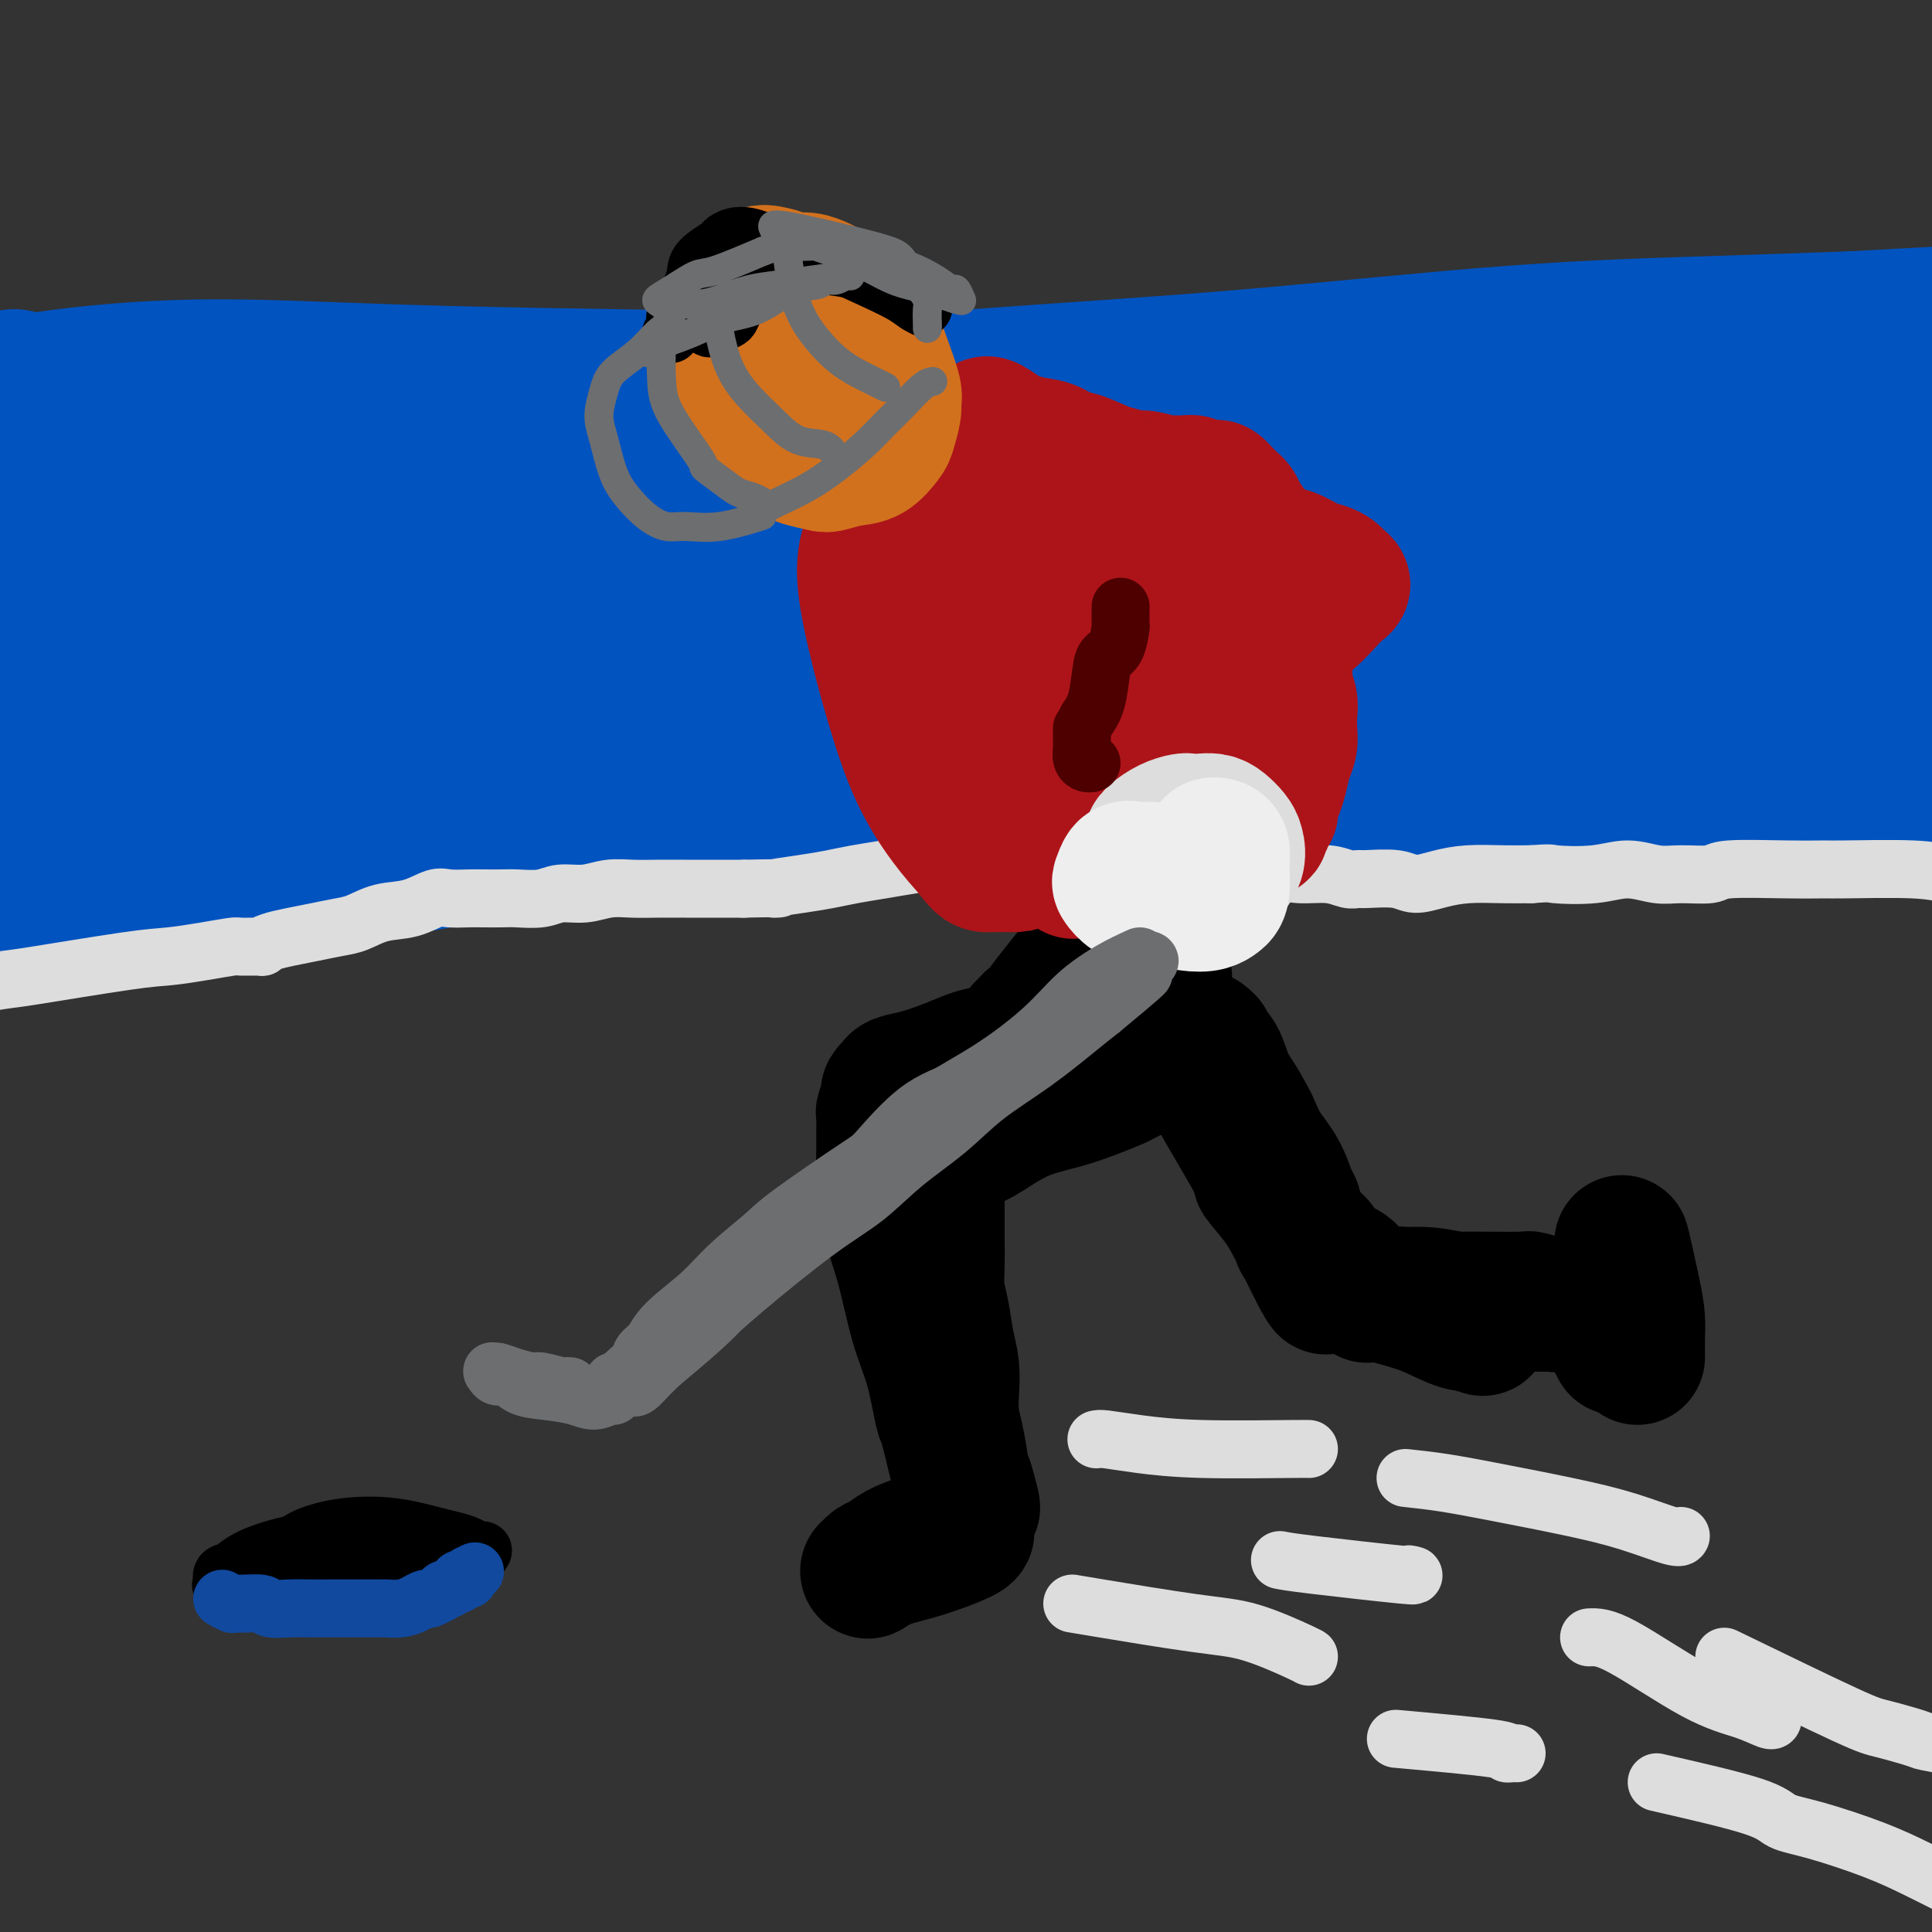 <svg viewBox='0 0 400 400' version='1.1' xmlns='http://www.w3.org/2000/svg' xmlns:xlink='http://www.w3.org/1999/xlink'><rect x="0" y="0" width="400" height="400" fill="#333333" stroke="none"/><g fill='none' stroke='rgb(1,83,192)' stroke-width='28' stroke-linecap='round' stroke-linejoin='round'><path d='M-5,173c26.239,-4.037 52.479,-8.073 71,-10c18.521,-1.927 29.325,-1.743 43,-2c13.675,-0.257 30.221,-0.955 45,-1c14.779,-0.045 27.791,0.565 42,1c14.209,0.435 29.617,0.697 45,1c15.383,0.303 30.743,0.646 52,1c21.257,0.354 48.412,0.719 64,1c15.588,0.281 19.609,0.478 28,0c8.391,-0.478 21.151,-1.629 27,-2c5.849,-0.371 4.787,0.040 6,0c1.213,-0.040 4.702,-0.532 7,-1c2.298,-0.468 3.403,-0.914 4,-1c0.597,-0.086 0.684,0.188 1,0c0.316,-0.188 0.861,-0.836 1,-1c0.139,-0.164 -0.129,0.157 0,0c0.129,-0.157 0.656,-0.791 0,-1c-0.656,-0.209 -2.495,0.006 -3,0c-0.505,-0.006 0.325,-0.234 -8,-1c-8.325,-0.766 -25.804,-2.071 -37,-3c-11.196,-0.929 -16.111,-1.481 -27,-2c-10.889,-0.519 -27.754,-1.006 -43,-1c-15.246,0.006 -28.872,0.503 -42,1c-13.128,0.497 -25.756,0.992 -43,2c-17.244,1.008 -39.103,2.529 -58,4c-18.897,1.471 -34.832,2.890 -58,5c-23.168,2.110 -53.570,4.909 -69,6c-15.430,1.091 -15.889,0.475 -18,1c-2.111,0.525 -5.875,2.192 -9,3c-3.125,0.808 -5.611,0.756 -7,1c-1.389,0.244 -1.683,0.784 -2,1c-0.317,0.216 -0.659,0.108 -1,0'/><path d='M6,175c-1.539,0.062 4.114,-2.284 11,-4c6.886,-1.716 15.004,-2.802 26,-4c10.996,-1.198 24.869,-2.508 41,-4c16.131,-1.492 34.519,-3.168 52,-4c17.481,-0.832 34.053,-0.821 52,-1c17.947,-0.179 37.269,-0.547 59,0c21.731,0.547 45.872,2.009 65,3c19.128,0.991 33.242,1.511 50,2c16.758,0.489 36.160,0.948 47,1c10.840,0.052 13.118,-0.303 14,-1c0.882,-0.697 0.369,-1.735 1,-2c0.631,-0.265 2.408,0.243 -1,0c-3.408,-0.243 -12.001,-1.236 -24,-3c-11.999,-1.764 -27.405,-4.299 -46,-6c-18.595,-1.701 -40.381,-2.567 -55,-4c-14.619,-1.433 -22.072,-3.434 -73,0c-50.928,3.434 -145.333,12.303 -190,17c-44.667,4.697 -39.598,5.222 -39,6c0.598,0.778 -3.275,1.809 -4,2c-0.725,0.191 1.700,-0.456 3,-1c1.300,-0.544 1.476,-0.983 1,-1c-0.476,-0.017 -1.604,0.388 3,-2c4.604,-2.388 14.941,-7.568 27,-11c12.059,-3.432 25.840,-5.116 42,-7c16.160,-1.884 34.700,-3.969 53,-5c18.300,-1.031 36.359,-1.008 54,-1c17.641,0.008 34.865,0.002 55,1c20.135,0.998 43.181,2.999 63,5c19.819,2.001 36.409,4.000 53,6'/><path d='M346,157c23.969,2.418 25.891,2.961 36,4c10.109,1.039 28.403,2.572 38,3c9.597,0.428 10.496,-0.251 11,-1c0.504,-0.749 0.612,-1.569 0,-2c-0.612,-0.431 -1.944,-0.472 -1,0c0.944,0.472 4.163,1.458 -4,-2c-8.163,-3.458 -27.707,-11.359 -42,-16c-14.293,-4.641 -23.337,-6.022 -40,-8c-16.663,-1.978 -40.947,-4.551 -51,-6c-10.053,-1.449 -5.874,-1.772 -30,-3c-24.126,-1.228 -76.557,-3.359 -118,-4c-41.443,-0.641 -71.897,0.209 -90,1c-18.103,0.791 -23.856,1.522 -28,2c-4.144,0.478 -6.680,0.702 -10,1c-3.320,0.298 -7.423,0.668 -10,1c-2.577,0.332 -3.628,0.625 -5,1c-1.372,0.375 -3.064,0.831 -3,1c0.064,0.169 1.886,0.052 0,0c-1.886,-0.052 -7.478,-0.039 0,0c7.478,0.039 28.028,0.103 36,0c7.972,-0.103 3.368,-0.374 22,-1c18.632,-0.626 60.501,-1.608 88,-2c27.499,-0.392 40.628,-0.193 60,0c19.372,0.193 44.988,0.381 69,1c24.012,0.619 46.420,1.669 65,2c18.580,0.331 33.331,-0.055 45,0c11.669,0.055 20.257,0.553 28,0c7.743,-0.553 14.641,-2.158 17,-3c2.359,-0.842 0.180,-0.921 -2,-1'/><path d='M427,125c1.325,-1.008 -2.863,-1.528 -11,-3c-8.137,-1.472 -20.222,-3.897 -33,-6c-12.778,-2.103 -26.248,-3.883 -45,-5c-18.752,-1.117 -42.785,-1.570 -56,-2c-13.215,-0.430 -15.612,-0.838 -33,-1c-17.388,-0.162 -49.766,-0.079 -86,2c-36.234,2.079 -76.325,6.152 -109,10c-32.675,3.848 -57.936,7.469 -66,9c-8.064,1.531 1.067,0.970 5,1c3.933,0.030 2.667,0.650 3,1c0.333,0.350 2.265,0.429 10,0c7.735,-0.429 21.272,-1.368 34,-2c12.728,-0.632 24.646,-0.958 38,-1c13.354,-0.042 28.145,0.200 44,1c15.855,0.800 32.773,2.157 52,3c19.227,0.843 40.762,1.171 62,3c21.238,1.829 42.180,5.157 74,7c31.820,1.843 74.517,2.200 99,2c24.483,-0.200 30.752,-0.958 34,-2c3.248,-1.042 3.475,-2.369 6,-3c2.525,-0.631 7.348,-0.566 5,-2c-2.348,-1.434 -11.868,-4.366 -21,-6c-9.132,-1.634 -17.875,-1.968 -39,-2c-21.125,-0.032 -54.631,0.239 -81,1c-26.369,0.761 -45.599,2.013 -71,4c-25.401,1.987 -56.972,4.711 -94,8c-37.028,3.289 -79.514,7.145 -122,11'/><path d='M26,153c-53.397,4.121 -43.389,2.924 -39,2c4.389,-0.924 3.159,-1.574 3,-2c-0.159,-0.426 0.752,-0.627 1,-1c0.248,-0.373 -0.167,-0.919 0,-2c0.167,-1.081 0.917,-2.696 4,-5c3.083,-2.304 8.498,-5.297 15,-8c6.502,-2.703 14.092,-5.116 25,-7c10.908,-1.884 25.133,-3.239 41,-4c15.867,-0.761 33.375,-0.928 51,-1c17.625,-0.072 35.368,-0.050 54,1c18.632,1.050 38.153,3.129 60,5c21.847,1.871 46.020,3.534 66,5c19.980,1.466 35.765,2.736 54,4c18.235,1.264 38.918,2.522 52,3c13.082,0.478 18.561,0.176 22,0c3.439,-0.176 4.837,-0.225 3,-1c-1.837,-0.775 -6.910,-2.277 -19,-5c-12.090,-2.723 -31.196,-6.667 -50,-10c-18.804,-3.333 -37.306,-6.055 -66,-8c-28.694,-1.945 -67.579,-3.113 -84,-4c-16.421,-0.887 -10.376,-1.492 -48,-1c-37.624,0.492 -118.916,2.080 -156,3c-37.084,0.920 -29.960,1.171 -26,1c3.960,-0.171 4.758,-0.765 5,-1c0.242,-0.235 -0.070,-0.113 0,0c0.070,0.113 0.524,0.216 5,0c4.476,-0.216 12.974,-0.750 23,-2c10.026,-1.250 21.579,-3.214 35,-5c13.421,-1.786 28.711,-3.393 44,-5'/><path d='M101,105c26.548,-2.188 36.919,-1.157 52,-1c15.081,0.157 34.874,-0.560 57,0c22.126,0.560 46.587,2.396 69,4c22.413,1.604 42.779,2.976 66,4c23.221,1.024 49.297,1.701 64,2c14.703,0.299 18.032,0.220 21,0c2.968,-0.220 5.575,-0.582 9,-1c3.425,-0.418 7.667,-0.893 10,-1c2.333,-0.107 2.757,0.153 3,0c0.243,-0.153 0.304,-0.720 0,-1c-0.304,-0.280 -0.972,-0.274 -6,0c-5.028,0.274 -14.415,0.817 -28,1c-13.585,0.183 -31.366,0.006 -50,0c-18.634,-0.006 -38.119,0.158 -59,0c-20.881,-0.158 -43.157,-0.639 -68,0c-24.843,0.639 -52.253,2.396 -87,4c-34.747,1.604 -76.832,3.055 -105,4c-28.168,0.945 -42.418,1.386 -50,1c-7.582,-0.386 -8.494,-1.598 -8,-2c0.494,-0.402 2.394,0.006 3,0c0.606,-0.006 -0.083,-0.425 0,-2c0.083,-1.575 0.936,-4.307 2,-7c1.064,-2.693 2.338,-5.346 5,-9c2.662,-3.654 6.714,-8.309 13,-12c6.286,-3.691 14.808,-6.417 27,-8c12.192,-1.583 28.055,-2.024 45,-2c16.945,0.024 34.973,0.512 53,1'/><path d='M139,80c24.507,0.574 36.773,2.509 54,5c17.227,2.491 39.413,5.539 62,9c22.587,3.461 45.575,7.335 64,10c18.425,2.665 32.288,4.122 49,6c16.712,1.878 36.273,4.178 49,5c12.727,0.822 18.621,0.168 22,0c3.379,-0.168 4.243,0.151 5,0c0.757,-0.151 1.406,-0.772 2,-1c0.594,-0.228 1.135,-0.062 2,0c0.865,0.062 2.056,0.022 -2,-1c-4.056,-1.022 -13.360,-3.025 -17,-4c-3.640,-0.975 -1.617,-0.923 -19,-3c-17.383,-2.077 -54.174,-6.284 -79,-9c-24.826,-2.716 -37.689,-3.942 -59,-5c-21.311,-1.058 -51.069,-1.949 -78,-3c-26.931,-1.051 -51.033,-2.263 -81,-3c-29.967,-0.737 -65.799,-0.998 -86,-2c-20.201,-1.002 -24.771,-2.746 -26,-4c-1.229,-1.254 0.883,-2.018 2,-2c1.117,0.018 1.238,0.817 2,1c0.762,0.183 2.164,-0.250 8,-1c5.836,-0.750 16.107,-1.816 28,-2c11.893,-0.184 25.408,0.514 40,1c14.592,0.486 30.262,0.759 46,1c15.738,0.241 31.545,0.449 48,1c16.455,0.551 33.559,1.443 51,2c17.441,0.557 35.221,0.778 53,1'/><path d='M279,82c45.859,0.902 41.508,0.157 48,0c6.492,-0.157 23.829,0.273 35,0c11.171,-0.273 16.178,-1.248 23,-2c6.822,-0.752 15.460,-1.281 20,-2c4.540,-0.719 4.981,-1.629 5,-2c0.019,-0.371 -0.383,-0.205 0,0c0.383,0.205 1.550,0.448 0,1c-1.550,0.552 -5.819,1.414 -13,2c-7.181,0.586 -17.276,0.895 -30,1c-12.724,0.105 -28.079,0.004 -45,0c-16.921,-0.004 -35.409,0.087 -55,0c-19.591,-0.087 -40.287,-0.353 -76,0c-35.713,0.353 -86.445,1.323 -119,2c-32.555,0.677 -46.933,1.060 -56,1c-9.067,-0.060 -12.823,-0.564 -14,-1c-1.177,-0.436 0.225,-0.805 1,-1c0.775,-0.195 0.923,-0.217 1,0c0.077,0.217 0.083,0.672 0,1c-0.083,0.328 -0.256,0.527 0,1c0.256,0.473 0.940,1.219 4,2c3.060,0.781 8.497,1.598 17,2c8.503,0.402 20.072,0.388 33,0c12.928,-0.388 27.216,-1.151 43,-2c15.784,-0.849 33.065,-1.786 50,-3c16.935,-1.214 33.524,-2.707 51,-4c17.476,-1.293 35.839,-2.388 55,-4c19.161,-1.612 39.120,-3.742 56,-5c16.880,-1.258 30.680,-1.645 42,-2c11.320,-0.355 20.160,-0.677 29,-1'/><path d='M384,66c56.590,-3.252 35.066,-0.882 29,0c-6.066,0.882 3.327,0.277 7,0c3.673,-0.277 1.625,-0.226 1,0c-0.625,0.226 0.174,0.627 1,1c0.826,0.373 1.678,0.717 0,2c-1.678,1.283 -5.888,3.506 -14,5c-8.112,1.494 -20.128,2.260 -34,3c-13.872,0.740 -29.601,1.453 -46,2c-16.399,0.547 -33.469,0.929 -54,2c-20.531,1.071 -44.522,2.833 -68,5c-23.478,2.167 -46.444,4.739 -78,8c-31.556,3.261 -71.703,7.209 -97,10c-25.297,2.791 -35.746,4.423 -39,5c-3.254,0.577 0.686,0.099 2,0c1.314,-0.099 0.002,0.180 6,0c5.998,-0.180 19.305,-0.819 30,-1c10.695,-0.181 18.777,0.095 47,0c28.223,-0.095 76.586,-0.563 107,-1c30.414,-0.437 42.881,-0.845 62,-1c19.119,-0.155 44.892,-0.057 68,0c23.108,0.057 43.551,0.073 53,0c9.449,-0.073 7.904,-0.236 20,0c12.096,0.236 37.834,0.871 50,1c12.166,0.129 10.762,-0.249 13,0c2.238,0.249 8.119,1.124 14,2'/><path d='M464,109c35.658,0.687 15.803,0.905 9,1c-6.803,0.095 -0.553,0.069 2,0c2.553,-0.069 1.408,-0.179 1,0c-0.408,0.179 -0.079,0.647 0,1c0.079,0.353 -0.092,0.589 0,1c0.092,0.411 0.448,0.995 -1,2c-1.448,1.005 -4.699,2.430 -6,3c-1.301,0.570 -0.650,0.285 0,0'/><path d='M-4,194c28.264,-4.578 56.528,-9.156 79,-13c22.472,-3.844 39.150,-6.956 47,-8c7.850,-1.044 6.870,-0.022 23,-1c16.130,-0.978 49.369,-3.957 76,-5c26.631,-1.043 46.654,-0.150 57,0c10.346,0.150 11.016,-0.443 26,0c14.984,0.443 44.284,1.924 66,3c21.716,1.076 35.848,1.748 44,2c8.152,0.252 10.323,0.083 13,0c2.677,-0.083 5.860,-0.079 9,0c3.140,0.079 6.236,0.233 8,0c1.764,-0.233 2.194,-0.854 3,-1c0.806,-0.146 1.987,0.182 0,0c-1.987,-0.182 -7.142,-0.874 -16,-2c-8.858,-1.126 -21.418,-2.684 -35,-4c-13.582,-1.316 -28.184,-2.388 -44,-3c-15.816,-0.612 -32.845,-0.763 -52,-1c-19.155,-0.237 -40.437,-0.558 -63,0c-22.563,0.558 -46.407,1.997 -79,4c-32.593,2.003 -73.935,4.570 -99,6c-25.065,1.430 -33.852,1.722 -42,2c-8.148,0.278 -15.657,0.542 -20,1c-4.343,0.458 -5.519,1.110 -6,1c-0.481,-0.110 -0.266,-0.981 0,-1c0.266,-0.019 0.582,0.815 1,1c0.418,0.185 0.937,-0.280 2,-1c1.063,-0.720 2.671,-1.694 5,-3c2.329,-1.306 5.380,-2.945 8,-4c2.620,-1.055 4.810,-1.528 7,-2'/><path d='M14,165c3.833,-1.667 1.917,-0.833 0,0'/></g>
<g fill='none' stroke='rgb(221,221,221)' stroke-width='12' stroke-linecap='round' stroke-linejoin='round'><path d='M-12,205c4.794,-0.817 9.589,-1.633 12,-2c2.411,-0.367 2.440,-0.284 7,-1c4.560,-0.716 13.652,-2.230 19,-3c5.348,-0.770 6.951,-0.795 9,-1c2.049,-0.205 4.544,-0.590 7,-1c2.456,-0.410 4.873,-0.845 6,-1c1.127,-0.155 0.965,-0.030 2,0c1.035,0.030 3.269,-0.033 4,0c0.731,0.033 -0.041,0.163 0,0c0.041,-0.163 0.894,-0.620 2,-1c1.106,-0.380 2.464,-0.683 4,-1c1.536,-0.317 3.249,-0.647 5,-1c1.751,-0.353 3.540,-0.729 5,-1c1.460,-0.271 2.591,-0.437 4,-1c1.409,-0.563 3.094,-1.524 5,-2c1.906,-0.476 4.031,-0.467 6,-1c1.969,-0.533 3.780,-1.607 5,-2c1.220,-0.393 1.847,-0.106 3,0c1.153,0.106 2.833,0.029 4,0c1.167,-0.029 1.823,-0.012 3,0c1.177,0.012 2.877,0.018 4,0c1.123,-0.018 1.671,-0.061 3,0c1.329,0.061 3.439,0.227 5,0c1.561,-0.227 2.572,-0.845 4,-1c1.428,-0.155 3.272,0.155 5,0c1.728,-0.155 3.339,-0.774 5,-1c1.661,-0.226 3.373,-0.061 5,0c1.627,0.061 3.168,0.016 5,0c1.832,-0.016 3.955,-0.004 6,0c2.045,0.004 4.013,0.001 6,0c1.987,-0.001 3.994,-0.001 6,0'/><path d='M154,184c10.977,-0.262 6.420,0.085 6,0c-0.420,-0.085 3.298,-0.600 6,-1c2.702,-0.400 4.388,-0.685 6,-1c1.612,-0.315 3.150,-0.662 5,-1c1.850,-0.338 4.012,-0.669 6,-1c1.988,-0.331 3.801,-0.662 6,-1c2.199,-0.338 4.784,-0.683 7,-1c2.216,-0.317 4.061,-0.607 6,-1c1.939,-0.393 3.970,-0.890 5,-1c1.030,-0.110 1.059,0.167 3,0c1.941,-0.167 5.795,-0.778 9,-1c3.205,-0.222 5.762,-0.057 8,0c2.238,0.057 4.158,0.004 6,0c1.842,-0.004 3.607,0.040 5,0c1.393,-0.040 2.414,-0.165 4,0c1.586,0.165 3.736,0.621 6,1c2.264,0.379 4.641,0.680 6,1c1.359,0.320 1.700,0.659 3,1c1.300,0.341 3.559,0.684 5,1c1.441,0.316 2.064,0.607 3,1c0.936,0.393 2.187,0.890 4,1c1.813,0.110 4.190,-0.168 6,0c1.810,0.168 3.053,0.782 4,1c0.947,0.218 1.599,0.042 2,0c0.401,-0.042 0.551,0.052 2,0c1.449,-0.052 4.196,-0.248 6,0c1.804,0.248 2.666,0.942 4,1c1.334,0.058 3.141,-0.521 5,-1c1.859,-0.479 3.770,-0.860 6,-1c2.230,-0.140 4.780,-0.040 7,0c2.220,0.040 4.110,0.020 6,0'/><path d='M317,181c4.452,-0.330 3.580,-0.155 5,0c1.420,0.155 5.130,0.291 8,0c2.870,-0.291 4.900,-1.010 7,-1c2.100,0.010 4.271,0.749 6,1c1.729,0.251 3.017,0.015 5,0c1.983,-0.015 4.660,0.192 6,0c1.340,-0.192 1.344,-0.784 4,-1c2.656,-0.216 7.963,-0.055 12,0c4.037,0.055 6.802,0.003 8,0c1.198,-0.003 0.827,0.044 4,0c3.173,-0.044 9.889,-0.180 14,0c4.111,0.180 5.619,0.677 8,1c2.381,0.323 5.637,0.472 9,1c3.363,0.528 6.832,1.434 10,2c3.168,0.566 6.035,0.791 9,1c2.965,0.209 6.029,0.402 9,1c2.971,0.598 5.849,1.599 7,2c1.151,0.401 0.576,0.200 0,0'/><path d='M227,298c0.309,-0.083 0.619,-0.166 2,0c1.381,0.166 3.834,0.580 7,1c3.166,0.420 7.044,0.844 13,1c5.956,0.156 13.988,0.042 18,0c4.012,-0.042 4.003,-0.012 4,0c-0.003,0.012 -0.002,0.006 0,0'/><path d='M291,306c2.512,0.269 5.023,0.539 8,1c2.977,0.461 6.419,1.115 11,2c4.581,0.885 10.299,2.002 15,3c4.701,0.998 8.384,1.876 12,3c3.616,1.124 7.166,2.495 9,3c1.834,0.505 1.953,0.144 2,0c0.047,-0.144 0.024,-0.072 0,0'/><path d='M265,323c0.982,0.196 1.964,0.393 7,1c5.036,0.607 14.125,1.625 18,2c3.875,0.375 2.536,0.107 2,0c-0.536,-0.107 -0.268,-0.054 0,0'/><path d='M329,339c1.525,-0.069 3.050,-0.138 7,2c3.950,2.138 10.326,6.482 15,9c4.674,2.518 7.644,3.211 10,4c2.356,0.789 4.096,1.674 5,2c0.904,0.326 0.973,0.093 1,0c0.027,-0.093 0.014,-0.047 0,0'/><path d='M222,332c0.671,0.113 1.343,0.226 6,1c4.657,0.774 13.300,2.207 19,3c5.700,0.793 8.456,0.944 12,2c3.544,1.056 7.877,3.015 10,4c2.123,0.985 2.035,0.996 2,1c-0.035,0.004 -0.018,0.002 0,0'/><path d='M289,360c8.136,0.732 16.271,1.464 20,2c3.729,0.536 3.051,0.876 3,1c-0.051,0.124 0.525,0.033 1,0c0.475,-0.033 0.850,-0.010 1,0c0.150,0.010 0.075,0.005 0,0'/><path d='M357,343c9.874,4.791 19.749,9.582 25,12c5.251,2.418 5.879,2.463 8,3c2.121,0.537 5.733,1.567 7,2c1.267,0.433 0.187,0.271 4,1c3.813,0.729 12.518,2.351 16,3c3.482,0.649 1.741,0.324 0,0'/><path d='M343,369c7.905,1.809 15.809,3.617 20,5c4.191,1.383 4.668,2.339 6,3c1.332,0.661 3.517,1.025 7,2c3.483,0.975 8.263,2.560 12,4c3.737,1.440 6.429,2.734 9,4c2.571,1.266 5.020,2.505 6,3c0.980,0.495 0.490,0.248 0,0'/></g>
<g fill='none' stroke='rgb(0,0,0)' stroke-width='28' stroke-linecap='round' stroke-linejoin='round'><path d='M212,217c0.165,-0.095 0.331,-0.191 -1,0c-1.331,0.191 -4.157,0.667 -6,1c-1.843,0.333 -2.703,0.523 -4,1c-1.297,0.477 -3.031,1.241 -5,2c-1.969,0.759 -4.174,1.513 -6,2c-1.826,0.487 -3.273,0.707 -4,1c-0.727,0.293 -0.735,0.660 -1,1c-0.265,0.340 -0.789,0.653 -1,1c-0.211,0.347 -0.109,0.728 0,1c0.109,0.272 0.225,0.433 0,1c-0.225,0.567 -0.793,1.538 -1,2c-0.207,0.462 -0.054,0.416 0,1c0.054,0.584 0.009,1.798 0,3c-0.009,1.202 0.017,2.392 0,4c-0.017,1.608 -0.076,3.636 0,6c0.076,2.364 0.286,5.065 1,8c0.714,2.935 1.930,6.103 3,10c1.070,3.897 1.992,8.521 3,12c1.008,3.479 2.101,5.811 3,9c0.899,3.189 1.604,7.236 2,9c0.396,1.764 0.485,1.246 1,3c0.515,1.754 1.458,5.779 2,8c0.542,2.221 0.684,2.636 1,3c0.316,0.364 0.804,0.675 1,1c0.196,0.325 0.098,0.662 0,1'/><path d='M200,308c2.539,8.486 0.887,1.703 0,-1c-0.887,-2.703 -1.008,-1.324 -1,-1c0.008,0.324 0.147,-0.408 0,-2c-0.147,-1.592 -0.578,-4.044 -1,-6c-0.422,-1.956 -0.834,-3.415 -1,-5c-0.166,-1.585 -0.087,-3.298 0,-5c0.087,-1.702 0.181,-3.395 0,-5c-0.181,-1.605 -0.637,-3.122 -1,-5c-0.363,-1.878 -0.633,-4.117 -1,-6c-0.367,-1.883 -0.830,-3.410 -1,-5c-0.170,-1.590 -0.046,-3.245 0,-5c0.046,-1.755 0.013,-3.612 0,-5c-0.013,-1.388 -0.005,-2.307 0,-5c0.005,-2.693 0.009,-7.158 0,-9c-0.009,-1.842 -0.030,-1.059 0,-1c0.030,0.059 0.110,-0.606 0,-1c-0.110,-0.394 -0.409,-0.518 0,-1c0.409,-0.482 1.525,-1.322 3,-2c1.475,-0.678 3.310,-1.192 5,-2c1.690,-0.808 3.237,-1.908 5,-3c1.763,-1.092 3.742,-2.176 6,-3c2.258,-0.824 4.794,-1.387 7,-2c2.206,-0.613 4.080,-1.275 6,-2c1.920,-0.725 3.886,-1.514 5,-2c1.114,-0.486 1.377,-0.669 2,-1c0.623,-0.331 1.607,-0.809 2,-1c0.393,-0.191 0.197,-0.096 0,0'/><path d='M235,222c6.204,-2.793 1.213,-0.777 -3,0c-4.213,0.777 -7.648,0.313 -11,0c-3.352,-0.313 -6.621,-0.476 -10,0c-3.379,0.476 -6.867,1.592 -9,2c-2.133,0.408 -2.912,0.109 -3,0c-0.088,-0.109 0.515,-0.029 1,0c0.485,0.029 0.853,0.008 1,0c0.147,-0.008 0.074,-0.004 0,0'/><path d='M252,225c0.000,0.000 0.000,2.000 0,2'/><path d='M252,227c1.805,3.361 6.317,10.763 8,14c1.683,3.237 0.535,2.310 1,3c0.465,0.690 2.541,2.996 4,5c1.459,2.004 2.300,3.704 3,5c0.700,1.296 1.260,2.186 2,3c0.740,0.814 1.661,1.550 2,2c0.339,0.450 0.096,0.612 0,1c-0.096,0.388 -0.044,1.000 0,1c0.044,0.000 0.080,-0.612 0,-1c-0.080,-0.388 -0.275,-0.551 -1,-2c-0.725,-1.449 -1.981,-4.183 -3,-7c-1.019,-2.817 -1.803,-5.718 -3,-8c-1.197,-2.282 -2.808,-3.946 -4,-6c-1.192,-2.054 -1.966,-4.499 -3,-6c-1.034,-1.501 -2.330,-2.060 -3,-3c-0.670,-0.940 -0.715,-2.263 -1,-3c-0.285,-0.737 -0.809,-0.889 -1,-1c-0.191,-0.111 -0.049,-0.183 0,0c0.049,0.183 0.006,0.620 1,2c0.994,1.380 3.026,3.704 4,5c0.974,1.296 0.890,1.563 2,4c1.110,2.437 3.414,7.045 5,10c1.586,2.955 2.452,4.256 3,6c0.548,1.744 0.776,3.931 1,5c0.224,1.069 0.445,1.018 1,2c0.555,0.982 1.444,2.995 2,4c0.556,1.005 0.778,1.003 1,1'/><path d='M273,263c2.936,6.131 0.777,2.458 0,1c-0.777,-1.458 -0.173,-0.701 1,0c1.173,0.701 2.915,1.344 5,2c2.085,0.656 4.513,1.324 7,2c2.487,0.676 5.034,1.362 7,2c1.966,0.638 3.350,1.230 5,2c1.650,0.770 3.566,1.720 5,2c1.434,0.280 2.385,-0.108 3,0c0.615,0.108 0.894,0.713 1,1c0.106,0.287 0.038,0.257 0,0c-0.038,-0.257 -0.046,-0.742 -1,-1c-0.954,-0.258 -2.853,-0.290 -5,-1c-2.147,-0.710 -4.540,-2.098 -7,-3c-2.460,-0.902 -4.985,-1.317 -8,-2c-3.015,-0.683 -6.519,-1.633 -8,-2c-1.481,-0.367 -0.940,-0.149 -1,0c-0.060,0.149 -0.722,0.230 -1,0c-0.278,-0.230 -0.173,-0.770 0,-1c0.173,-0.230 0.414,-0.150 1,0c0.586,0.150 1.518,0.370 3,1c1.482,0.630 3.514,1.670 6,2c2.486,0.330 5.424,-0.048 8,0c2.576,0.048 4.788,0.524 7,1'/><path d='M301,269c5.003,0.691 6.011,0.917 8,1c1.989,0.083 4.960,0.023 7,0c2.040,-0.023 3.148,-0.010 4,0c0.852,0.010 1.447,0.017 2,0c0.553,-0.017 1.065,-0.057 1,0c-0.065,0.057 -0.708,0.212 -2,0c-1.292,-0.212 -3.235,-0.789 -4,-1c-0.765,-0.211 -0.354,-0.056 -2,0c-1.646,0.056 -5.350,0.011 -8,0c-2.650,-0.011 -4.247,0.011 -5,0c-0.753,-0.011 -0.664,-0.056 -2,0c-1.336,0.056 -4.098,0.211 -6,0c-1.902,-0.211 -2.945,-0.789 -4,-1c-1.055,-0.211 -2.124,-0.055 -3,0c-0.876,0.055 -1.561,0.009 -2,0c-0.439,-0.009 -0.633,0.018 -1,0c-0.367,-0.018 -0.906,-0.082 -1,0c-0.094,0.082 0.259,0.309 0,0c-0.259,-0.309 -1.129,-1.155 -2,-2'/><path d='M281,266c-6.875,-0.976 -3.063,-1.416 -2,-2c1.063,-0.584 -0.622,-1.314 -2,-2c-1.378,-0.686 -2.450,-1.329 -3,-2c-0.550,-0.671 -0.579,-1.369 -1,-2c-0.421,-0.631 -1.236,-1.196 -2,-2c-0.764,-0.804 -1.478,-1.847 -2,-3c-0.522,-1.153 -0.852,-2.415 -1,-3c-0.148,-0.585 -0.112,-0.493 -1,-2c-0.888,-1.507 -2.698,-4.613 -4,-7c-1.302,-2.387 -2.094,-4.054 -3,-6c-0.906,-1.946 -1.926,-4.170 -3,-6c-1.074,-1.830 -2.200,-3.264 -3,-5c-0.800,-1.736 -1.272,-3.772 -2,-5c-0.728,-1.228 -1.711,-1.649 -2,-2c-0.289,-0.351 0.114,-0.633 0,-1c-0.114,-0.367 -0.747,-0.819 -1,-1c-0.253,-0.181 -0.127,-0.090 0,0'/><path d='M198,317c0.126,-0.180 0.251,-0.361 -1,0c-1.251,0.361 -3.879,1.263 -6,2c-2.121,0.737 -3.734,1.309 -5,2c-1.266,0.691 -2.186,1.499 -3,2c-0.814,0.501 -1.524,0.693 -2,1c-0.476,0.307 -0.719,0.727 -1,1c-0.281,0.273 -0.601,0.399 0,0c0.601,-0.399 2.122,-1.322 4,-2c1.878,-0.678 4.112,-1.109 7,-2c2.888,-0.891 6.432,-2.240 8,-3c1.568,-0.760 1.162,-0.931 1,-1c-0.162,-0.069 -0.081,-0.034 0,0'/><path d='M333,269c0.033,-0.302 0.065,-0.604 0,0c-0.065,0.604 -0.228,2.115 0,3c0.228,0.885 0.846,1.145 1,2c0.154,0.855 -0.155,2.305 0,3c0.155,0.695 0.774,0.634 1,1c0.226,0.366 0.061,1.158 0,1c-0.061,-0.158 -0.016,-1.265 0,-2c0.016,-0.735 0.004,-1.096 0,-2c-0.004,-0.904 -0.001,-2.351 0,-4c0.001,-1.649 0.000,-3.500 0,-5c-0.000,-1.500 0.001,-2.648 0,-3c-0.001,-0.352 -0.004,0.093 0,0c0.004,-0.093 0.015,-0.726 0,-1c-0.015,-0.274 -0.057,-0.191 0,0c0.057,0.191 0.211,0.490 0,1c-0.211,0.510 -0.789,1.231 -1,2c-0.211,0.769 -0.056,1.585 0,2c0.056,0.415 0.014,0.428 0,1c-0.014,0.572 -0.001,1.703 0,2c0.001,0.297 -0.010,-0.240 0,0c0.010,0.240 0.041,1.257 0,1c-0.041,-0.257 -0.155,-1.788 0,-3c0.155,-1.212 0.577,-2.106 1,-3'/><path d='M335,265c0.374,-2.403 0.808,-2.412 1,-3c0.192,-0.588 0.143,-1.757 0,-3c-0.143,-1.243 -0.378,-2.561 0,-1c0.378,1.561 1.369,6.002 2,9c0.631,2.998 0.901,4.555 1,6c0.099,1.445 0.027,2.779 0,4c-0.027,1.221 -0.007,2.329 0,3c0.007,0.671 0.002,0.906 0,1c-0.002,0.094 -0.001,0.047 0,0'/><path d='M218,217c-0.283,0.155 -0.566,0.310 0,0c0.566,-0.310 1.982,-1.086 3,-2c1.018,-0.914 1.640,-1.967 2,-3c0.360,-1.033 0.460,-2.047 1,-3c0.540,-0.953 1.522,-1.844 2,-3c0.478,-1.156 0.454,-2.576 1,-4c0.546,-1.424 1.663,-2.853 2,-4c0.337,-1.147 -0.105,-2.012 0,-3c0.105,-0.988 0.758,-2.099 1,-3c0.242,-0.901 0.075,-1.593 0,-2c-0.075,-0.407 -0.056,-0.529 0,-1c0.056,-0.471 0.150,-1.292 0,-1c-0.150,0.292 -0.544,1.695 -1,3c-0.456,1.305 -0.973,2.512 -2,4c-1.027,1.488 -2.564,3.258 -4,5c-1.436,1.742 -2.771,3.455 -4,5c-1.229,1.545 -2.354,2.920 -3,4c-0.646,1.080 -0.815,1.863 -1,2c-0.185,0.137 -0.386,-0.372 -1,0c-0.614,0.372 -1.640,1.623 -2,2c-0.360,0.377 -0.054,-0.122 0,0c0.054,0.122 -0.145,0.864 0,1c0.145,0.136 0.632,-0.336 2,-1c1.368,-0.664 3.615,-1.521 5,-2c1.385,-0.479 1.909,-0.579 4,-2c2.091,-1.421 5.751,-4.163 8,-6c2.249,-1.837 3.087,-2.771 4,-4c0.913,-1.229 1.900,-2.754 3,-4c1.100,-1.246 2.314,-2.213 3,-3c0.686,-0.787 0.843,-1.393 1,-2'/><path d='M242,190c1.766,-2.324 0.683,-1.635 0,-1c-0.683,0.635 -0.964,1.217 -1,2c-0.036,0.783 0.172,1.769 0,3c-0.172,1.231 -0.726,2.708 -1,4c-0.274,1.292 -0.269,2.398 0,3c0.269,0.602 0.803,0.701 1,1c0.197,0.299 0.056,0.800 0,1c-0.056,0.200 -0.028,0.100 0,0'/></g>
<g fill='none' stroke='rgb(173,20,25)' stroke-width='28' stroke-linecap='round' stroke-linejoin='round'><path d='M204,88c0.118,-0.203 0.236,-0.407 1,0c0.764,0.407 2.173,1.423 3,2c0.827,0.577 1.072,0.713 2,1c0.928,0.287 2.539,0.725 4,1c1.461,0.275 2.774,0.388 4,1c1.226,0.612 2.367,1.723 3,2c0.633,0.277 0.758,-0.281 2,0c1.242,0.281 3.601,1.400 5,2c1.399,0.600 1.836,0.683 3,1c1.164,0.317 3.053,0.870 4,1c0.947,0.130 0.950,-0.162 2,0c1.050,0.162 3.146,0.779 4,1c0.854,0.221 0.465,0.045 1,0c0.535,-0.045 1.992,0.041 3,0c1.008,-0.041 1.565,-0.208 2,0c0.435,0.208 0.747,0.792 1,1c0.253,0.208 0.445,0.041 1,0c0.555,-0.041 1.472,0.045 2,0c0.528,-0.045 0.666,-0.219 1,0c0.334,0.219 0.863,0.832 1,1c0.137,0.168 -0.119,-0.107 0,0c0.119,0.107 0.613,0.598 1,1c0.387,0.402 0.667,0.715 1,1c0.333,0.285 0.719,0.544 1,1c0.281,0.456 0.456,1.111 1,2c0.544,0.889 1.455,2.011 2,3c0.545,0.989 0.724,1.843 1,3c0.276,1.157 0.650,2.616 1,4c0.350,1.384 0.675,2.692 1,4'/><path d='M262,121c0.627,2.157 0.694,2.050 1,3c0.306,0.950 0.852,2.957 1,4c0.148,1.043 -0.100,1.122 0,2c0.100,0.878 0.549,2.556 1,4c0.451,1.444 0.905,2.655 1,4c0.095,1.345 -0.170,2.825 0,4c0.170,1.175 0.775,2.046 1,3c0.225,0.954 0.071,1.991 0,3c-0.071,1.009 -0.060,1.989 0,3c0.060,1.011 0.170,2.053 0,3c-0.170,0.947 -0.620,1.799 -1,3c-0.380,1.201 -0.691,2.751 -1,4c-0.309,1.249 -0.618,2.195 -1,3c-0.382,0.805 -0.839,1.467 -1,2c-0.161,0.533 -0.028,0.935 0,1c0.028,0.065 -0.049,-0.208 0,0c0.049,0.208 0.223,0.897 0,1c-0.223,0.103 -0.844,-0.380 -1,0c-0.156,0.380 0.154,1.622 0,2c-0.154,0.378 -0.772,-0.110 -1,0c-0.228,0.110 -0.067,0.817 0,1c0.067,0.183 0.038,-0.157 0,0c-0.038,0.157 -0.087,0.812 0,1c0.087,0.188 0.311,-0.089 0,0c-0.311,0.089 -1.155,0.545 -2,1'/><path d='M259,173c-1.781,2.956 -2.234,0.844 -3,0c-0.766,-0.844 -1.844,-0.422 -3,0c-1.156,0.422 -2.388,0.844 -3,1c-0.612,0.156 -0.602,0.045 -1,0c-0.398,-0.045 -1.202,-0.026 -2,0c-0.798,0.026 -1.589,0.059 -2,0c-0.411,-0.059 -0.441,-0.209 -1,0c-0.559,0.209 -1.648,0.777 -2,1c-0.352,0.223 0.034,0.101 0,0c-0.034,-0.101 -0.488,-0.182 -1,0c-0.512,0.182 -1.081,0.627 -2,1c-0.919,0.373 -2.189,0.674 -3,1c-0.811,0.326 -1.162,0.676 -2,1c-0.838,0.324 -2.162,0.623 -3,1c-0.838,0.377 -1.190,0.832 -2,1c-0.810,0.168 -2.078,0.048 -3,0c-0.922,-0.048 -1.497,-0.026 -2,0c-0.503,0.026 -0.934,0.056 -1,0c-0.066,-0.056 0.234,-0.197 0,0c-0.234,0.197 -1.003,0.734 -1,0c0.003,-0.734 0.778,-2.737 1,-4c0.222,-1.263 -0.109,-1.784 0,-3c0.109,-1.216 0.658,-3.127 1,-5c0.342,-1.873 0.478,-3.707 1,-6c0.522,-2.293 1.428,-5.044 2,-8c0.572,-2.956 0.808,-6.115 1,-9c0.192,-2.885 0.340,-5.495 0,-8c-0.340,-2.505 -1.169,-4.905 -2,-7c-0.831,-2.095 -1.666,-3.884 -3,-6c-1.334,-2.116 -3.167,-4.558 -5,-7'/><path d='M218,117c-2.343,-4.133 -3.202,-4.467 -4,-5c-0.798,-0.533 -1.537,-1.266 -2,-2c-0.463,-0.734 -0.650,-1.468 -1,-2c-0.350,-0.532 -0.863,-0.863 -1,-1c-0.137,-0.137 0.104,-0.079 0,0c-0.104,0.079 -0.551,0.179 -1,0c-0.449,-0.179 -0.898,-0.636 -1,-1c-0.102,-0.364 0.143,-0.633 0,-1c-0.143,-0.367 -0.674,-0.832 -1,-1c-0.326,-0.168 -0.446,-0.039 -1,0c-0.554,0.039 -1.543,-0.012 -2,0c-0.457,0.012 -0.384,0.086 -1,0c-0.616,-0.086 -1.923,-0.332 -3,0c-1.077,0.332 -1.924,1.243 -3,3c-1.076,1.757 -2.380,4.359 -3,8c-0.620,3.641 -0.557,8.322 -1,12c-0.443,3.678 -1.393,6.354 -1,11c0.393,4.646 2.128,11.263 3,16c0.872,4.737 0.882,7.596 2,10c1.118,2.404 3.345,4.355 5,6c1.655,1.645 2.737,2.985 4,4c1.263,1.015 2.708,1.705 4,2c1.292,0.295 2.430,0.196 3,0c0.570,-0.196 0.571,-0.487 1,-1c0.429,-0.513 1.284,-1.248 2,-2c0.716,-0.752 1.291,-1.522 2,-2c0.709,-0.478 1.551,-0.664 2,-6c0.449,-5.336 0.506,-15.821 0,-23c-0.506,-7.179 -1.573,-11.051 -3,-15c-1.427,-3.949 -3.213,-7.974 -5,-12'/><path d='M212,115c-2.157,-5.594 -3.550,-6.080 -5,-7c-1.450,-0.920 -2.957,-2.275 -4,-3c-1.043,-0.725 -1.624,-0.820 -2,-1c-0.376,-0.180 -0.548,-0.444 -1,0c-0.452,0.444 -1.183,1.595 -2,4c-0.817,2.405 -1.721,6.065 -2,10c-0.279,3.935 0.067,8.147 1,13c0.933,4.853 2.454,10.347 4,15c1.546,4.653 3.117,8.466 4,12c0.883,3.534 1.079,6.791 2,8c0.921,1.209 2.568,0.371 4,0c1.432,-0.371 2.648,-0.273 3,0c0.352,0.273 -0.161,0.723 1,-1c1.161,-1.723 3.995,-5.620 6,-9c2.005,-3.380 3.180,-6.244 4,-10c0.820,-3.756 1.284,-8.404 2,-12c0.716,-3.596 1.684,-6.140 0,-11c-1.684,-4.860 -6.021,-12.035 -8,-15c-1.979,-2.965 -1.602,-1.720 -3,-2c-1.398,-0.280 -4.572,-2.085 -7,-3c-2.428,-0.915 -4.110,-0.939 -6,-1c-1.890,-0.061 -3.990,-0.157 -6,0c-2.010,0.157 -3.932,0.569 -6,1c-2.068,0.431 -4.284,0.881 -6,2c-1.716,1.119 -2.933,2.907 -4,5c-1.067,2.093 -1.984,4.491 -2,8c-0.016,3.509 0.869,8.128 2,13c1.131,4.872 2.509,9.997 4,15c1.491,5.003 3.094,9.886 5,14c1.906,4.114 4.116,7.461 6,10c1.884,2.539 3.442,4.269 5,6'/><path d='M201,176c2.304,3.155 2.565,3.041 4,3c1.435,-0.041 4.044,-0.009 5,0c0.956,0.009 0.259,-0.004 1,-1c0.741,-0.996 2.921,-2.973 5,-5c2.079,-2.027 4.059,-4.104 6,-6c1.941,-1.896 3.843,-3.613 5,-6c1.157,-2.387 1.567,-5.445 2,-8c0.433,-2.555 0.888,-4.605 1,-7c0.112,-2.395 -0.120,-5.133 -1,-8c-0.880,-2.867 -2.408,-5.864 -4,-9c-1.592,-3.136 -3.249,-6.413 -5,-9c-1.751,-2.587 -3.596,-4.485 -5,-6c-1.404,-1.515 -2.367,-2.649 -3,-3c-0.633,-0.351 -0.937,0.079 -1,0c-0.063,-0.079 0.113,-0.667 0,0c-0.113,0.667 -0.515,2.588 -1,5c-0.485,2.412 -1.052,5.316 -1,9c0.052,3.684 0.722,8.147 2,12c1.278,3.853 3.164,7.097 5,10c1.836,2.903 3.624,5.465 6,7c2.376,1.535 5.341,2.043 7,2c1.659,-0.043 2.012,-0.638 3,-1c0.988,-0.362 2.610,-0.491 4,-2c1.390,-1.509 2.549,-4.397 4,-7c1.451,-2.603 3.196,-4.920 4,-7c0.804,-2.080 0.669,-3.922 1,-6c0.331,-2.078 1.130,-4.392 1,-7c-0.130,-2.608 -1.189,-5.510 -2,-8c-0.811,-2.490 -1.375,-4.569 -2,-6c-0.625,-1.431 -1.313,-2.216 -2,-3'/><path d='M240,109c-0.886,-3.043 -0.101,-2.151 0,-2c0.101,0.151 -0.483,-0.439 -1,1c-0.517,1.439 -0.969,4.907 -1,9c-0.031,4.093 0.359,8.811 1,13c0.641,4.189 1.534,7.851 2,11c0.466,3.149 0.506,5.786 1,8c0.494,2.214 1.443,4.005 2,5c0.557,0.995 0.723,1.196 1,2c0.277,0.804 0.665,2.213 1,3c0.335,0.787 0.618,0.953 1,1c0.382,0.047 0.862,-0.023 1,0c0.138,0.023 -0.066,0.140 0,0c0.066,-0.140 0.402,-0.538 0,-2c-0.402,-1.462 -1.544,-3.989 -2,-5c-0.456,-1.011 -0.228,-0.505 0,0'/><path d='M233,105c1.825,0.551 3.649,1.102 6,2c2.351,0.898 5.227,2.142 8,3c2.773,0.858 5.442,1.329 8,2c2.558,0.671 5.004,1.542 7,2c1.996,0.458 3.543,0.504 5,1c1.457,0.496 2.826,1.442 4,2c1.174,0.558 2.154,0.727 3,1c0.846,0.273 1.557,0.652 2,1c0.443,0.348 0.618,0.667 1,1c0.382,0.333 0.973,0.679 1,1c0.027,0.321 -0.509,0.617 -1,1c-0.491,0.383 -0.937,0.852 -2,2c-1.063,1.148 -2.741,2.976 -4,4c-1.259,1.024 -2.097,1.246 -3,2c-0.903,0.754 -1.872,2.041 -3,3c-1.128,0.959 -2.416,1.592 -3,2c-0.584,0.408 -0.465,0.593 -1,2c-0.535,1.407 -1.726,4.036 -3,6c-1.274,1.964 -2.632,3.264 -3,4c-0.368,0.736 0.254,0.909 0,2c-0.254,1.091 -1.385,3.101 -2,4c-0.615,0.899 -0.715,0.686 -1,1c-0.285,0.314 -0.757,1.156 -1,2c-0.243,0.844 -0.258,1.689 0,2c0.258,0.311 0.788,0.089 1,0c0.212,-0.089 0.106,-0.044 0,0'/><path d='M262,145c-1.804,1.440 -3.607,2.881 -6,5c-2.393,2.119 -5.375,4.917 -7,7c-1.625,2.083 -1.893,3.452 -2,4c-0.107,0.548 -0.054,0.274 0,0'/><path d='M221,164c0.000,0.000 0.100,0.100 0.1,0.1'/></g>
<g fill='none' stroke='rgb(221,221,221)' stroke-width='28' stroke-linecap='round' stroke-linejoin='round'><path d='M246,170c-0.168,-0.060 -0.336,-0.121 -1,0c-0.664,0.121 -1.824,0.423 -3,1c-1.176,0.577 -2.369,1.428 -3,2c-0.631,0.572 -0.699,0.864 -1,2c-0.301,1.136 -0.835,3.116 -1,4c-0.165,0.884 0.038,0.671 0,1c-0.038,0.329 -0.316,1.199 0,2c0.316,0.801 1.228,1.533 2,2c0.772,0.467 1.404,0.669 2,1c0.596,0.331 1.156,0.791 2,1c0.844,0.209 1.971,0.166 3,0c1.029,-0.166 1.961,-0.457 3,-1c1.039,-0.543 2.185,-1.339 3,-2c0.815,-0.661 1.298,-1.189 2,-2c0.702,-0.811 1.622,-1.906 2,-3c0.378,-1.094 0.213,-2.188 0,-3c-0.213,-0.812 -0.474,-1.342 -1,-2c-0.526,-0.658 -1.316,-1.444 -2,-2c-0.684,-0.556 -1.261,-0.880 -2,-1c-0.739,-0.120 -1.640,-0.034 -2,0c-0.360,0.034 -0.180,0.017 0,0'/></g>
<g fill='none' stroke='rgb(238,238,238)' stroke-width='28' stroke-linecap='round' stroke-linejoin='round'><path d='M238,180c-1.069,0.056 -2.138,0.113 -3,0c-0.862,-0.113 -1.517,-0.394 -2,0c-0.483,0.394 -0.792,1.464 -1,2c-0.208,0.536 -0.313,0.540 0,1c0.313,0.460 1.046,1.378 2,2c0.954,0.622 2.129,0.948 3,1c0.871,0.052 1.439,-0.171 3,0c1.561,0.171 4.117,0.737 6,1c1.883,0.263 3.094,0.221 4,0c0.906,-0.221 1.508,-0.623 2,-1c0.492,-0.377 0.874,-0.728 1,-2c0.126,-1.272 -0.005,-3.465 0,-5c0.005,-1.535 0.146,-2.411 0,-3c-0.146,-0.589 -0.578,-0.889 -1,-1c-0.422,-0.111 -0.835,-0.032 -1,0c-0.165,0.032 -0.083,0.016 0,0'/></g>
<g fill='none' stroke='rgb(210,113,29)' stroke-width='28' stroke-linecap='round' stroke-linejoin='round'><path d='M162,72c-0.740,1.324 -1.479,2.648 -2,4c-0.521,1.352 -0.823,2.733 -1,4c-0.177,1.267 -0.229,2.419 0,4c0.229,1.581 0.741,3.590 1,5c0.259,1.410 0.266,2.221 1,3c0.734,0.779 2.194,1.526 3,2c0.806,0.474 0.956,0.676 2,1c1.044,0.324 2.980,0.770 4,1c1.020,0.230 1.124,0.243 2,0c0.876,-0.243 2.526,-0.744 4,-1c1.474,-0.256 2.773,-0.268 4,-1c1.227,-0.732 2.383,-2.185 3,-3c0.617,-0.815 0.695,-0.993 1,-2c0.305,-1.007 0.836,-2.844 1,-4c0.164,-1.156 -0.038,-1.632 0,-2c0.038,-0.368 0.316,-0.630 0,-2c-0.316,-1.370 -1.225,-3.848 -2,-6c-0.775,-2.152 -1.416,-3.977 -2,-5c-0.584,-1.023 -1.111,-1.244 -2,-2c-0.889,-0.756 -2.141,-2.046 -3,-3c-0.859,-0.954 -1.324,-1.573 -2,-2c-0.676,-0.427 -1.563,-0.661 -2,-1c-0.437,-0.339 -0.425,-0.784 -1,-1c-0.575,-0.216 -1.736,-0.205 -3,0c-1.264,0.205 -2.632,0.602 -4,1'/><path d='M164,62c-1.638,0.279 -2.232,0.475 -3,1c-0.768,0.525 -1.709,1.377 -3,2c-1.291,0.623 -2.932,1.017 -4,2c-1.068,0.983 -1.562,2.556 -2,4c-0.438,1.444 -0.818,2.758 -1,4c-0.182,1.242 -0.165,2.413 0,4c0.165,1.587 0.478,3.592 1,5c0.522,1.408 1.254,2.219 2,3c0.746,0.781 1.505,1.532 2,2c0.495,0.468 0.726,0.654 2,1c1.274,0.346 3.592,0.851 5,1c1.408,0.149 1.906,-0.057 3,0c1.094,0.057 2.783,0.379 4,0c1.217,-0.379 1.962,-1.458 3,-2c1.038,-0.542 2.368,-0.547 3,-1c0.632,-0.453 0.566,-1.353 1,-2c0.434,-0.647 1.370,-1.041 2,-2c0.630,-0.959 0.955,-2.482 1,-3c0.045,-0.518 -0.191,-0.029 0,-1c0.191,-0.971 0.808,-3.401 1,-5c0.192,-1.599 -0.041,-2.368 0,-3c0.041,-0.632 0.355,-1.129 0,-2c-0.355,-0.871 -1.380,-2.117 -2,-3c-0.620,-0.883 -0.837,-1.402 -1,-2c-0.163,-0.598 -0.273,-1.274 -1,-2c-0.727,-0.726 -2.070,-1.500 -3,-2c-0.930,-0.500 -1.445,-0.725 -2,-1c-0.555,-0.275 -1.149,-0.599 -2,-1c-0.851,-0.401 -1.960,-0.877 -3,-1c-1.040,-0.123 -2.011,0.108 -3,0c-0.989,-0.108 -1.994,-0.554 -3,-1'/><path d='M161,57c-3.329,-0.992 -3.651,-0.472 -4,0c-0.349,0.472 -0.723,0.896 -1,1c-0.277,0.104 -0.455,-0.111 -1,0c-0.545,0.111 -1.456,0.549 -2,1c-0.544,0.451 -0.721,0.915 -1,2c-0.279,1.085 -0.660,2.792 -1,4c-0.340,1.208 -0.638,1.916 -1,3c-0.362,1.084 -0.789,2.542 -1,4c-0.211,1.458 -0.205,2.915 0,4c0.205,1.085 0.610,1.796 1,3c0.390,1.204 0.767,2.899 1,4c0.233,1.101 0.323,1.609 1,2c0.677,0.391 1.939,0.666 3,1c1.061,0.334 1.919,0.726 3,1c1.081,0.274 2.385,0.429 5,0c2.615,-0.429 6.542,-1.440 8,-2c1.458,-0.560 0.446,-0.667 1,-1c0.554,-0.333 2.673,-0.892 4,-2c1.327,-1.108 1.862,-2.766 2,-4c0.138,-1.234 -0.120,-2.043 0,-3c0.120,-0.957 0.620,-2.061 1,-3c0.380,-0.939 0.641,-1.714 1,-2c0.359,-0.286 0.817,-0.082 1,0c0.183,0.082 0.092,0.041 0,0'/></g>
<g fill='none' stroke='rgb(0,0,0)' stroke-width='12' stroke-linecap='round' stroke-linejoin='round'><path d='M158,50c-0.989,-0.395 -1.978,-0.790 -3,-1c-1.022,-0.210 -2.077,-0.233 -3,0c-0.923,0.233 -1.715,0.724 -2,1c-0.285,0.276 -0.063,0.338 -1,1c-0.937,0.662 -3.033,1.925 -4,3c-0.967,1.075 -0.806,1.962 -1,3c-0.194,1.038 -0.742,2.228 -1,3c-0.258,0.772 -0.224,1.126 0,2c0.224,0.874 0.640,2.270 1,3c0.360,0.730 0.664,0.796 1,1c0.336,0.204 0.705,0.547 1,1c0.295,0.453 0.515,1.015 1,1c0.485,-0.015 1.233,-0.608 2,-1c0.767,-0.392 1.553,-0.585 2,-1c0.447,-0.415 0.554,-1.053 1,-2c0.446,-0.947 1.231,-2.205 2,-3c0.769,-0.795 1.521,-1.128 2,-2c0.479,-0.872 0.686,-2.283 1,-3c0.314,-0.717 0.736,-0.740 1,-1c0.264,-0.260 0.369,-0.758 1,-1c0.631,-0.242 1.787,-0.230 4,0c2.213,0.230 5.485,0.678 8,1c2.515,0.322 4.275,0.520 6,1c1.725,0.480 3.415,1.243 5,2c1.585,0.757 3.066,1.510 4,2c0.934,0.490 1.323,0.719 2,1c0.677,0.281 1.644,0.614 2,1c0.356,0.386 0.102,0.825 0,1c-0.102,0.175 -0.051,0.088 0,0'/><path d='M190,63c2.132,1.172 0.961,0.602 0,0c-0.961,-0.602 -1.711,-1.237 -3,-2c-1.289,-0.763 -3.115,-1.656 -6,-3c-2.885,-1.344 -6.829,-3.141 -9,-4c-2.171,-0.859 -2.568,-0.782 -4,-1c-1.432,-0.218 -3.899,-0.732 -6,-1c-2.101,-0.268 -3.838,-0.289 -5,0c-1.162,0.289 -1.751,0.889 -3,2c-1.249,1.111 -3.158,2.733 -5,4c-1.842,1.267 -3.617,2.180 -5,3c-1.383,0.820 -2.374,1.548 -3,2c-0.626,0.452 -0.886,0.630 -1,1c-0.114,0.370 -0.082,0.934 0,1c0.082,0.066 0.213,-0.364 1,-1c0.787,-0.636 2.228,-1.477 5,-3c2.772,-1.523 6.874,-3.730 9,-5c2.126,-1.270 2.275,-1.605 3,-2c0.725,-0.395 2.028,-0.850 4,-1c1.972,-0.150 4.615,0.004 6,0c1.385,-0.004 1.513,-0.166 3,0c1.487,0.166 4.335,0.661 6,1c1.665,0.339 2.148,0.522 3,1c0.852,0.478 2.074,1.252 3,2c0.926,0.748 1.555,1.471 2,2c0.445,0.529 0.707,0.863 1,1c0.293,0.137 0.617,0.075 1,0c0.383,-0.075 0.824,-0.164 1,0c0.176,0.164 0.088,0.582 0,1'/><path d='M188,61c1.096,0.829 -1.663,-0.599 -4,-2c-2.337,-1.401 -4.252,-2.774 -7,-4c-2.748,-1.226 -6.331,-2.304 -9,-3c-2.669,-0.696 -4.426,-1.010 -7,-1c-2.574,0.010 -5.967,0.344 -8,1c-2.033,0.656 -2.706,1.633 -4,3c-1.294,1.367 -3.209,3.123 -5,5c-1.791,1.877 -3.460,3.874 -4,5c-0.540,1.126 0.047,1.380 0,2c-0.047,0.620 -0.728,1.606 -1,2c-0.272,0.394 -0.136,0.197 0,0'/></g>
<g fill='none' stroke='rgb(109,110,112)' stroke-width='6' stroke-linecap='round' stroke-linejoin='round'><path d='M134,73c-0.315,-0.166 -0.631,-0.332 1,-1c1.631,-0.668 5.207,-1.838 8,-3c2.793,-1.162 4.803,-2.315 7,-3c2.197,-0.685 4.580,-0.900 7,-2c2.420,-1.100 4.877,-3.083 7,-4c2.123,-0.917 3.913,-0.767 5,-1c1.087,-0.233 1.472,-0.847 2,-1c0.528,-0.153 1.199,0.156 2,0c0.801,-0.156 1.732,-0.779 2,-1c0.268,-0.221 -0.127,-0.042 0,0c0.127,0.042 0.778,-0.052 1,0c0.222,0.052 0.017,0.252 0,0c-0.017,-0.252 0.153,-0.955 0,-1c-0.153,-0.045 -0.631,0.569 -2,1c-1.369,0.431 -3.631,0.680 -6,1c-2.369,0.320 -4.845,0.711 -7,1c-2.155,0.289 -3.988,0.474 -6,1c-2.012,0.526 -4.202,1.392 -6,2c-1.798,0.608 -3.205,0.959 -5,1c-1.795,0.041 -3.977,-0.228 -5,0c-1.023,0.228 -0.888,0.954 -1,1c-0.112,0.046 -0.471,-0.587 -1,-1c-0.529,-0.413 -1.227,-0.605 -1,-1c0.227,-0.395 1.381,-0.992 3,-2c1.619,-1.008 3.705,-2.425 5,-3c1.295,-0.575 1.799,-0.307 4,-1c2.201,-0.693 6.101,-2.346 10,-4'/><path d='M158,52c4.609,-1.747 5.132,-1.114 7,-1c1.868,0.114 5.082,-0.291 8,0c2.918,0.291 5.541,1.277 8,2c2.459,0.723 4.754,1.182 7,2c2.246,0.818 4.444,1.995 6,3c1.556,1.005 2.469,1.838 3,2c0.531,0.162 0.679,-0.347 1,0c0.321,0.347 0.815,1.551 1,2c0.185,0.449 0.061,0.144 0,0c-0.061,-0.144 -0.060,-0.128 0,0c0.060,0.128 0.180,0.368 -1,0c-1.180,-0.368 -3.659,-1.345 -6,-2c-2.341,-0.655 -4.543,-0.987 -7,-2c-2.457,-1.013 -5.170,-2.705 -8,-4c-2.830,-1.295 -5.778,-2.193 -8,-3c-2.222,-0.807 -3.717,-1.524 -5,-2c-1.283,-0.476 -2.353,-0.713 -3,-1c-0.647,-0.287 -0.872,-0.625 -1,-1c-0.128,-0.375 -0.160,-0.788 4,0c4.160,0.788 12.512,2.776 17,4c4.488,1.224 5.111,1.683 6,3c0.889,1.317 2.042,3.491 3,5c0.958,1.509 1.721,2.352 2,3c0.279,0.648 0.075,1.102 0,2c-0.075,0.898 -0.020,2.242 0,3c0.020,0.758 0.006,0.931 0,1c-0.006,0.069 -0.003,0.035 0,0'/><path d='M140,62c-0.024,0.062 -0.049,0.123 0,0c0.049,-0.123 0.170,-0.432 0,0c-0.170,0.432 -0.633,1.604 -1,3c-0.367,1.396 -0.640,3.016 -1,4c-0.360,0.984 -0.808,1.333 -1,3c-0.192,1.667 -0.130,4.652 0,7c0.130,2.348 0.327,4.058 2,7c1.673,2.942 4.822,7.117 6,9c1.178,1.883 0.386,1.475 1,2c0.614,0.525 2.634,1.983 4,3c1.366,1.017 2.079,1.593 3,2c0.921,0.407 2.051,0.645 3,1c0.949,0.355 1.717,0.826 2,1c0.283,0.174 0.081,0.050 0,0c-0.081,-0.050 -0.040,-0.025 0,0'/><path d='M151,62c-0.808,0.987 -1.617,1.975 -2,3c-0.383,1.025 -0.341,2.089 0,4c0.341,1.911 0.980,4.669 2,7c1.020,2.331 2.421,4.236 4,6c1.579,1.764 3.338,3.387 5,5c1.662,1.613 3.229,3.216 5,4c1.771,0.784 3.746,0.750 5,1c1.254,0.250 1.787,0.786 2,1c0.213,0.214 0.107,0.107 0,0'/><path d='M163,53c0.512,3.565 1.024,7.131 2,10c0.976,2.869 2.416,5.042 4,7c1.584,1.958 3.311,3.700 5,5c1.689,1.300 3.339,2.158 5,3c1.661,0.842 3.332,1.669 4,2c0.668,0.331 0.334,0.165 0,0'/><path d='M139,67c-0.953,0.490 -1.906,0.980 -3,2c-1.094,1.020 -2.329,2.570 -4,4c-1.671,1.430 -3.777,2.742 -5,4c-1.223,1.258 -1.563,2.464 -2,4c-0.437,1.536 -0.971,3.402 -1,5c-0.029,1.598 0.446,2.930 1,5c0.554,2.070 1.188,4.880 2,7c0.812,2.120 1.801,3.551 3,5c1.199,1.449 2.606,2.917 4,4c1.394,1.083 2.774,1.782 4,2c1.226,0.218 2.298,-0.045 4,0c1.702,0.045 4.035,0.397 7,0c2.965,-0.397 6.561,-1.542 8,-2c1.439,-0.458 0.719,-0.229 0,0'/><path d='M155,107c1.997,-1.016 3.993,-2.032 6,-3c2.007,-0.968 4.024,-1.889 6,-3c1.976,-1.111 3.912,-2.413 6,-4c2.088,-1.587 4.329,-3.458 6,-5c1.671,-1.542 2.774,-2.753 4,-4c1.226,-1.247 2.576,-2.530 4,-4c1.424,-1.470 2.922,-3.126 4,-4c1.078,-0.874 1.737,-0.964 2,-1c0.263,-0.036 0.132,-0.018 0,0'/></g>
<g fill='none' stroke='rgb(109,110,112)' stroke-width='12' stroke-linecap='round' stroke-linejoin='round'><path d='M236,198c-1.883,0.855 -3.767,1.710 -6,3c-2.233,1.290 -4.817,3.016 -7,5c-2.183,1.984 -3.966,4.225 -7,7c-3.034,2.775 -7.318,6.083 -12,9c-4.682,2.917 -9.762,5.444 -14,9c-4.238,3.556 -7.634,8.141 -12,12c-4.366,3.859 -9.702,6.993 -14,11c-4.298,4.007 -7.558,8.888 -11,13c-3.442,4.112 -7.066,7.456 -10,10c-2.934,2.544 -5.178,4.288 -7,6c-1.822,1.712 -3.222,3.392 -4,4c-0.778,0.608 -0.934,0.146 -1,0c-0.066,-0.146 -0.043,0.026 0,0c0.043,-0.026 0.105,-0.249 1,-1c0.895,-0.751 2.624,-2.029 5,-4c2.376,-1.971 5.398,-4.636 8,-7c2.602,-2.364 4.784,-4.426 9,-8c4.216,-3.574 10.465,-8.660 15,-12c4.535,-3.340 7.357,-4.936 10,-7c2.643,-2.064 5.109,-4.597 8,-7c2.891,-2.403 6.208,-4.677 9,-7c2.792,-2.323 5.058,-4.695 8,-7c2.942,-2.305 6.561,-4.544 10,-7c3.439,-2.456 6.697,-5.130 9,-7c2.303,-1.870 3.652,-2.935 5,-4'/><path d='M228,209c15.588,-12.875 6.559,-6.062 4,-4c-2.559,2.062 1.352,-0.627 3,-2c1.648,-1.373 1.033,-1.429 1,-2c-0.033,-0.571 0.516,-1.656 1,-2c0.484,-0.344 0.901,0.054 1,0c0.099,-0.054 -0.122,-0.558 -1,0c-0.878,0.558 -2.412,2.180 -3,3c-0.588,0.820 -0.229,0.840 -3,3c-2.771,2.160 -8.672,6.460 -12,9c-3.328,2.540 -4.082,3.321 -7,5c-2.918,1.679 -8.000,4.256 -12,6c-4.000,1.744 -6.920,2.656 -10,5c-3.080,2.344 -6.322,6.120 -8,8c-1.678,1.880 -1.793,1.862 -5,4c-3.207,2.138 -9.506,6.430 -13,9c-3.494,2.570 -4.182,3.416 -6,5c-1.818,1.584 -4.767,3.905 -7,6c-2.233,2.095 -3.749,3.965 -6,6c-2.251,2.035 -5.237,4.237 -7,6c-1.763,1.763 -2.304,3.088 -3,4c-0.696,0.912 -1.548,1.411 -2,2c-0.452,0.589 -0.503,1.268 -1,2c-0.497,0.732 -1.440,1.517 -2,2c-0.560,0.483 -0.738,0.666 -1,1c-0.262,0.334 -0.609,0.821 -1,1c-0.391,0.179 -0.826,0.051 -1,0c-0.174,-0.051 -0.087,-0.026 0,0'/><path d='M127,289c-0.165,-0.136 -0.330,-0.273 -1,0c-0.670,0.273 -1.846,0.955 -3,1c-1.154,0.045 -2.288,-0.547 -4,-1c-1.712,-0.453 -4.004,-0.766 -6,-1c-1.996,-0.234 -3.698,-0.388 -5,-1c-1.302,-0.612 -2.203,-1.681 -3,-2c-0.797,-0.319 -1.488,0.113 -2,0c-0.512,-0.113 -0.845,-0.772 -1,-1c-0.155,-0.228 -0.133,-0.023 0,0c0.133,0.023 0.376,-0.134 1,0c0.624,0.134 1.630,0.558 3,1c1.370,0.442 3.103,0.903 4,1c0.897,0.097 0.959,-0.170 2,0c1.041,0.170 3.063,0.778 4,1c0.937,0.222 0.791,0.060 1,0c0.209,-0.060 0.774,-0.017 1,0c0.226,0.017 0.113,0.009 0,0'/></g>
<g fill='none' stroke='rgb(0,0,0)' stroke-width='12' stroke-linecap='round' stroke-linejoin='round'><path d='M87,322c-0.685,-0.341 -1.369,-0.682 -2,-1c-0.631,-0.318 -1.207,-0.613 -2,-1c-0.793,-0.387 -1.801,-0.867 -3,-1c-1.199,-0.133 -2.588,0.082 -5,0c-2.412,-0.082 -5.847,-0.459 -10,0c-4.153,0.459 -9.024,1.755 -12,3c-2.976,1.245 -4.055,2.438 -5,3c-0.945,0.562 -1.754,0.491 -2,1c-0.246,0.509 0.072,1.598 0,2c-0.072,0.402 -0.533,0.119 0,0c0.533,-0.119 2.060,-0.072 5,0c2.940,0.072 7.294,0.170 11,0c3.706,-0.170 6.765,-0.609 10,-1c3.235,-0.391 6.647,-0.736 10,-1c3.353,-0.264 6.647,-0.448 9,-1c2.353,-0.552 3.763,-1.471 5,-2c1.237,-0.529 2.299,-0.666 3,-1c0.701,-0.334 1.041,-0.863 1,-1c-0.041,-0.137 -0.463,0.118 -1,0c-0.537,-0.118 -1.190,-0.610 -2,-1c-0.810,-0.390 -1.776,-0.680 -3,-1c-1.224,-0.320 -2.707,-0.672 -4,-1c-1.293,-0.328 -2.398,-0.633 -4,-1c-1.602,-0.367 -3.703,-0.797 -6,-1c-2.297,-0.203 -4.791,-0.178 -7,0c-2.209,0.178 -4.133,0.509 -6,1c-1.867,0.491 -3.676,1.140 -5,2c-1.324,0.860 -2.162,1.930 -3,3'/><path d='M59,322c-1.689,1.000 -1.911,1.000 -2,1c-0.089,0.000 -0.044,0.000 0,0'/></g>
<g fill='none' stroke='rgb(17,73,159)' stroke-width='12' stroke-linecap='round' stroke-linejoin='round'><path d='M48,332c0.000,0.000 0.100,0.100 0.1,0.1'/><path d='M46,331c0.736,0.453 1.472,0.906 3,1c1.528,0.094 3.848,-0.171 5,0c1.152,0.171 1.138,0.778 2,1c0.862,0.222 2.601,0.060 4,0c1.399,-0.060 2.456,-0.016 4,0c1.544,0.016 3.573,0.004 5,0c1.427,-0.004 2.250,-0.001 3,0c0.750,0.001 1.425,0.001 2,0c0.575,-0.001 1.049,-0.003 2,0c0.951,0.003 2.377,0.011 3,0c0.623,-0.011 0.442,-0.040 1,0c0.558,0.040 1.856,0.150 3,0c1.144,-0.150 2.134,-0.561 3,-1c0.866,-0.439 1.608,-0.906 2,-1c0.392,-0.094 0.434,0.186 1,0c0.566,-0.186 1.657,-0.839 2,-1c0.343,-0.161 -0.062,0.168 0,0c0.062,-0.168 0.590,-0.833 1,-1c0.410,-0.167 0.702,0.166 1,0c0.298,-0.166 0.601,-0.829 1,-1c0.399,-0.171 0.895,0.151 1,0c0.105,-0.151 -0.182,-0.775 0,-1c0.182,-0.225 0.832,-0.050 1,0c0.168,0.050 -0.147,-0.025 0,0c0.147,0.025 0.756,0.150 1,0c0.244,-0.150 0.122,-0.575 0,-1'/><path d='M97,326c2.333,-1.167 1.167,-0.583 0,0'/></g>
<g fill='none' stroke='rgb(78,0,0)' stroke-width='12' stroke-linecap='round' stroke-linejoin='round'><path d='M225,149c0.748,-1.094 1.497,-2.189 2,-4c0.503,-1.811 0.762,-4.339 1,-6c0.238,-1.661 0.456,-2.456 1,-3c0.544,-0.544 1.414,-0.836 2,-2c0.586,-1.164 0.889,-3.199 1,-4c0.111,-0.801 0.030,-0.370 0,-1c-0.030,-0.630 -0.009,-2.323 0,-3c0.009,-0.677 0.004,-0.339 0,0'/><path d='M224,151c0.002,-0.180 0.003,-0.360 0,0c-0.003,0.360 -0.011,1.259 0,2c0.011,0.741 0.042,1.323 0,2c-0.042,0.677 -0.156,1.450 0,2c0.156,0.550 0.580,0.879 1,1c0.420,0.121 0.834,0.035 1,0c0.166,-0.035 0.083,-0.017 0,0'/></g>
</svg>